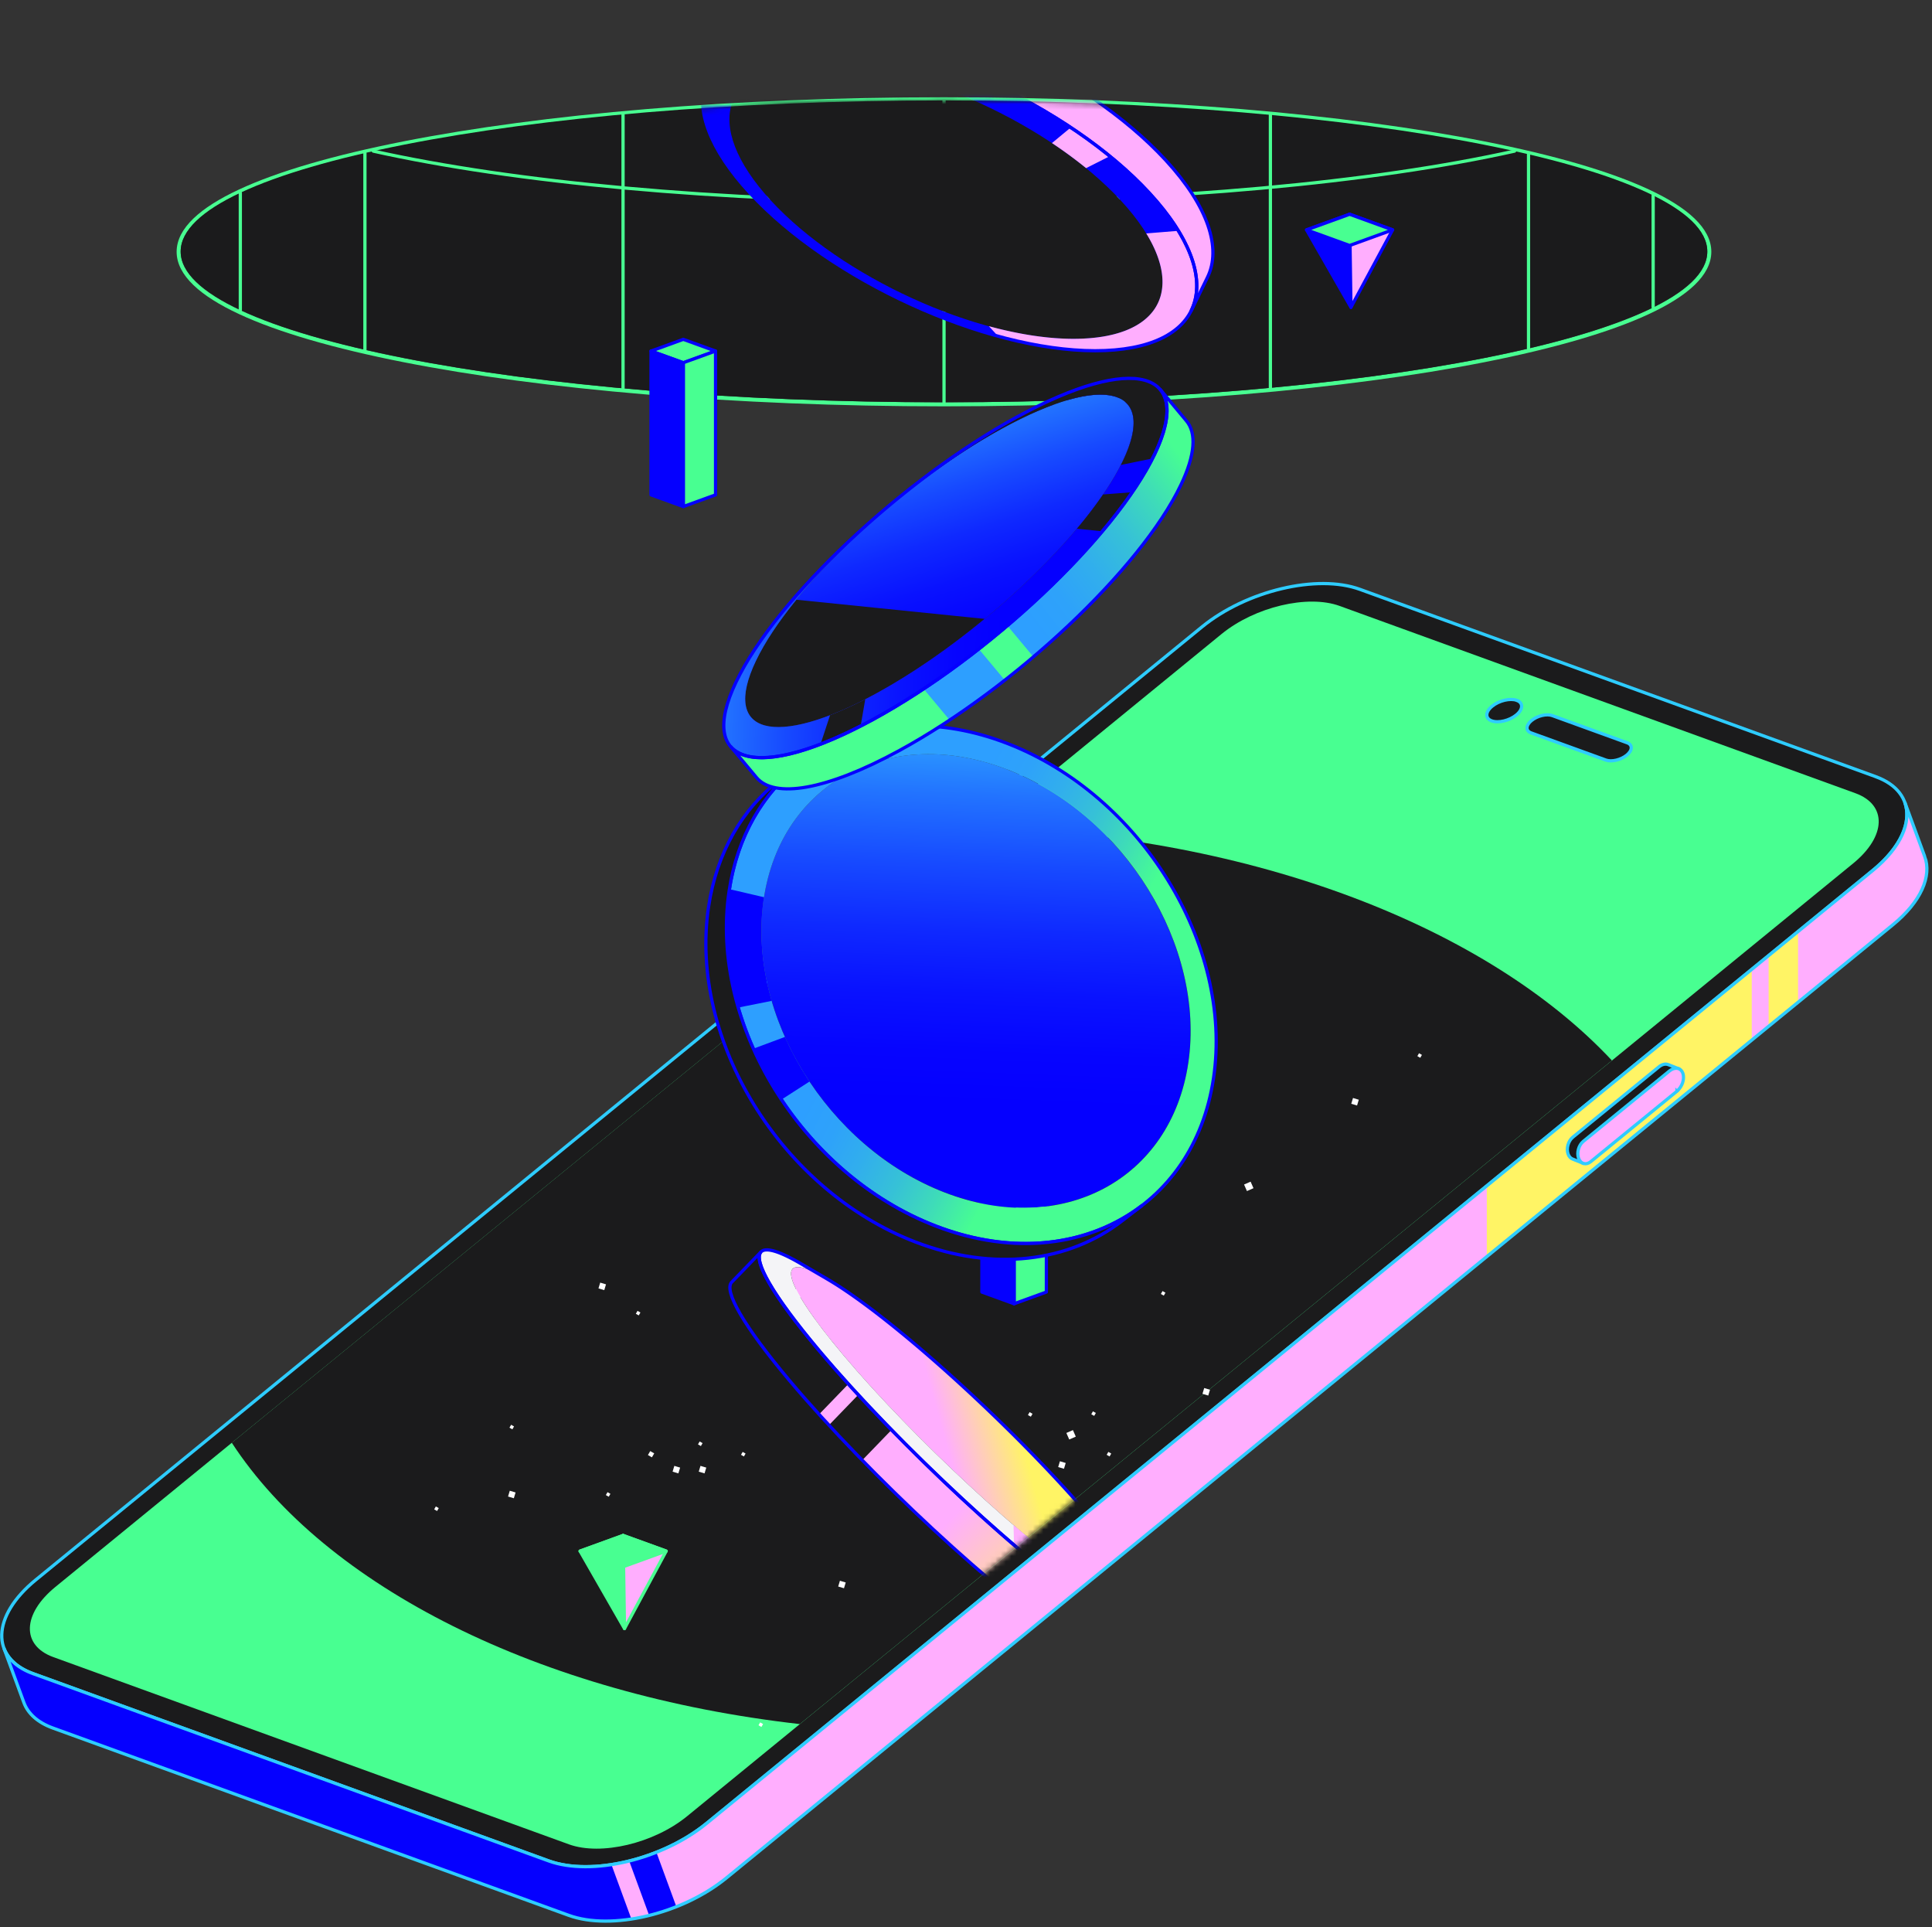 <svg  xmlns="http://www.w3.org/2000/svg" width="362" height="361" fill="none" viewBox="0 0 362 361" class="h-auto w-full max-w-[350px] tablet:max-w-[380px]"><rect x="0" y="0" width="362" height="361" fill="#333333" stroke="none"/><g clip-path="url(#a)"><path stroke="#48FF91" stroke-width=".756" d="M176.874 75.74c39.511 0 75.292-3.157 101.205-8.265 12.953-2.554 23.46-5.599 30.737-8.99 3.638-1.696 6.489-3.487 8.436-5.363 1.948-1.877 3.022-3.869 3.022-5.955s-1.074-4.078-3.022-5.954c-1.947-1.876-4.798-3.668-8.436-5.363-7.277-3.392-17.784-6.437-30.737-8.99-25.913-5.109-61.694-8.265-101.205-8.265-39.512 0-75.293 3.156-101.205 8.265-12.953 2.553-23.46 5.598-30.738 8.99-3.637 1.695-6.489 3.487-8.436 5.363-1.948 1.876-3.022 3.868-3.022 5.954s1.074 4.078 3.022 5.955c1.947 1.876 4.799 3.667 8.436 5.362 7.278 3.392 17.785 6.437 30.738 8.99 25.912 5.109 61.693 8.266 101.205 8.266Z"></path><path fill="#1B1B1C" d="M176.875 75.358c78.989 0 143.022-12.658 143.022-28.273 0-15.614-64.033-28.273-143.022-28.273-78.988 0-143.022 12.659-143.022 28.273 0 15.615 64.034 28.273 143.022 28.273Z"></path><path stroke="#48FF91" stroke-linecap="round" stroke-linejoin="round" stroke-width=".605" d="M309.754 57.568v-20.96M176.883 75.36V18.82m61.152 53.83V21.522M286.4 65.266v-36.36M116.74 72.75V21.43M68.375 65.506V28.668M45.03 58.065V36.109m238.753-7.802c-26.2 5.826-64.394 9.495-106.92 9.495-42.526 0-80.72-3.669-106.92-9.495"></path><path fill="#1B1B1C" stroke="#2ECCFF" stroke-miterlimit="10" stroke-width=".605" d="M351.442 145.489c8.01 2.906 7.764 10.793-.538 17.576L132.395 341.576c-8.308 6.782-21.576 9.941-29.58 7.034L6.178 313.523c-8.01-2.907-7.764-10.794.538-17.576l218.502-178.511c8.308-6.783 21.577-9.941 29.581-7.035l96.636 35.081.007.007Z"></path><path fill="#48FF91" d="M128.729 340.246c-6.21 5.07-16.131 7.428-22.121 5.258L9.971 310.416c-5.99-2.176-5.802-8.067.408-13.138l218.509-178.511c6.21-5.071 16.131-7.435 22.115-5.258l96.636 35.081c5.99 2.17 5.809 8.068-.401 13.145L128.729 340.246Z"></path><path fill="#1B1B1C" stroke="#2ECCFF" stroke-miterlimit="10" stroke-width=".605" d="M304.875 139.137c1.056.381 1.03 1.421-.065 2.319-1.094.898-2.849 1.311-3.905.93l-14.019-5.09c-1.056-.381-1.024-1.421.077-2.319 1.101-.897 2.843-1.311 3.899-.923l14.019 5.09-.006-.007Zm-20.678-7.935c1.25.452 1.211 1.679-.084 2.739-1.295 1.059-3.367 1.556-4.617 1.098-1.25-.459-1.211-1.686.091-2.745 1.301-1.06 3.361-1.551 4.617-1.098l-.007.006Z"></path><path fill="#FFAEFE" d="m360.64 160.473-3.743-10.2c1.341 3.65-.673 8.443-5.99 12.79L132.398 341.574c-8.308 6.782-21.576 9.941-29.58 7.034L6.181 313.521c-2.882-1.046-4.695-2.739-5.452-4.786l3.742 10.199c.752 2.054 2.565 3.74 5.453 4.786l96.637 35.081c8.01 2.907 21.279-.245 29.58-7.034L354.65 173.256c5.317-4.341 7.331-9.14 5.99-12.79v.007Z"></path><path fill="#FFF465" d="m331.387 192.255 5.517-4.502v-13.261l-5.517 4.509v13.254Zm-52.803 43.148 49.643-40.559V181.59l-49.643 40.552v13.261Z"></path><path fill="#0500FF" d="M121.632 358.815a40.466 40.466 0 0 0 5.096-1.641l-3.743-10.199a40.758 40.758 0 0 1-5.096 1.64l3.743 10.2Zm-7.074-9.527c-4.326.666-8.477.504-11.74-.678L6.181 313.523c-2.882-1.047-4.695-2.739-5.452-4.787l3.742 10.2c.752 2.054 2.565 3.74 5.453 4.786l96.637 35.081c3.27 1.188 7.414 1.35 11.74.678l-3.743-10.199v.006Z"></path><path fill="#1B1B1C" stroke="#2ECCFF" stroke-miterlimit="10" stroke-width=".605" d="m314.548 200.208-1.969-.775c-.499-.194-1.14-.078-1.729.407l-16.157 13.196c-.861.704-1.256 2.132-.867 3.178.174.472.479.775.835.911l1.956.788 8.878-8.765 6.754-5.517c.699-.574 1.146-1.492 1.217-2.357l1.088-1.072-.006.006Z"></path><path fill="#FFAEFE" stroke="#2ECCFF" stroke-miterlimit="10" stroke-width=".605" d="M314.205 204.415c.991-.814 1.49-2.325 1.108-3.372-.382-1.046-1.509-1.234-2.5-.42l-16.157 13.197c-.861.704-1.256 2.131-.868 3.178.389 1.046 1.406 1.324 2.267.62l16.157-13.197-.007-.006Z"></path><path stroke="#2ECCFF" stroke-miterlimit="10" stroke-width=".605" d="m360.64 160.473-3.743-10.2c1.341 3.65-.673 8.443-5.99 12.79L132.398 341.574c-8.308 6.782-21.576 9.941-29.58 7.034L6.181 313.521c-2.882-1.046-4.695-2.739-5.452-4.786l3.742 10.199c.752 2.054 2.565 3.74 5.453 4.786l96.637 35.081c8.01 2.907 21.279-.245 29.58-7.034L354.65 173.256c5.317-4.341 7.331-9.14 5.99-12.79v.007Z"></path><path fill="#1B1B1C" d="M43.428 270.271c17.549 26.903 57.575 47.166 106.434 52.702l152.165-124.311c-23.234-24.842-66.906-42.037-117.559-43.613L43.428 270.271Z"></path><path fill="#fff" d="m233.64 223.122 1.227-.538-.539-1.224-1.227.538.539 1.224Zm-33.295 46.541 1.227-.538-.539-1.224-1.227.538.539 1.224Zm-51.277-26.262 1.582-.694-.695-1.579-1.583.694.696 1.579Zm-27.663 29.175.745.43.431-.744-.746-.429-.43.743Zm-2.267-26.471.544.313.314-.543-.544-.313-.314.543Zm11.644 24.472.544.314.314-.543-.544-.313-.314.542Zm8.059 1.952.544.313.314-.543-.544-.313-.314.543Zm-43.383-5.082.544.313.314-.543-.544-.313-.314.543Zm18.059 12.625.544.313.314-.543-.544-.313-.314.543Zm-32.164 2.675.544.314.313-.543-.543-.313-.314.542Zm111.252-17.668.543.314.314-.543-.543-.313-.314.542Zm-15.807-.152.544.313.314-.542-.544-.313-.314.542Zm30.559 7.602.543.313.314-.543-.543-.313-.314.543Zm-2.885-7.602.544.313.314-.542-.544-.313-.314.542Zm61.099-67.08.544.313.314-.542-.544-.314-.314.543ZM142.12 323.198l.544.314.314-.543-.544-.313-.314.542Zm30.164-100.816.544.313.314-.542-.544-.313-.314.542Zm45.229 20.016.544.313.314-.543-.544-.313-.314.543Zm-64.491 3.855 1.085.325.326-1.082-1.085-.325-.326 1.082Zm45.25 28.569 1.085.324.326-1.082-1.085-.325-.326 1.083Zm-41.221 22.383 1.086.324.325-1.082-1.085-.325-.326 1.083Zm-31.027-21.52 1.085.325.326-1.083-1.085-.325-.326 1.083Zm4.901 0 1.085.325.325-1.083-1.085-.325-.325 1.083Zm-18.79-34.328 1.086.325.325-1.083-1.085-.325-.326 1.083Zm-16.943 38.986 1.085.325.326-1.083-1.085-.324-.326 1.082Zm130.113-19.238 1.086.325.325-1.083-1.085-.325-.326 1.083Zm-25.338-74.637 1.086.325.325-1.083-1.085-.324-.326 1.082Zm53.219 20.301 1.085.325.326-1.083-1.085-.325-.326 1.083Z"></path><mask id="b" width="287" height="329" x="33" y="18" maskUnits="userSpaceOnUse" style="mask-type: luminance;"><path fill="#fff" d="m33.838 319.083 72.761 26.418c5.99 2.171 15.91-.187 22.121-5.258l191.168-156.174V47.085c0-15.612-64.031-28.273-143.022-28.273-78.99 0-143.028 12.66-143.028 28.273v271.998Z"></path></mask><g mask="url(#b)"><path fill="#48FF91" stroke="#0500FF" stroke-linecap="round" stroke-linejoin="round" stroke-width=".605" d="m190.016 216.842-6.041 2.19 6.041 2.196 6.049-2.196-6.049-2.19Z"></path><path fill="#48FF91" stroke="#0500FF" stroke-linecap="round" stroke-linejoin="round" stroke-width=".605" d="m196.06 242.04-6.048 2.196v-23.009l6.048-2.196v23.009Z"></path><path fill="#0500FF" stroke="#0500FF" stroke-linecap="round" stroke-linejoin="round" stroke-width=".605" d="m183.975 242.04 6.041 2.196v-23.009l-6.041-2.196v23.009Z"></path><path fill="#48FF91" stroke="#0500FF" stroke-linecap="round" stroke-linejoin="round" stroke-width=".605" d="m128.028 63.568-6.042 2.197 6.042 2.19 6.048-2.19-6.048-2.197Z"></path><path fill="#48FF91" stroke="#0500FF" stroke-linecap="round" stroke-linejoin="round" stroke-width=".605" d="m134.072 92.704-6.049 2.19V67.95l6.049-2.19v26.943Z"></path><path fill="#0500FF" stroke="#0500FF" stroke-linecap="round" stroke-linejoin="round" stroke-width=".605" d="m121.986 92.704 6.042 2.19V67.95l-6.042-2.19v26.943ZM253.127 57.57l-.252-17.433-8.063 2.926 8.315 14.508Z"></path><path fill="#FFAEFE" stroke="#0500FF" stroke-linecap="round" stroke-linejoin="round" stroke-width=".605" d="m253.126 57.57-.253-17.433 8.062 2.926-7.809 14.508Z"></path><path fill="#48FF91" stroke="#0500FF" stroke-linecap="round" stroke-linejoin="round" stroke-width=".605" d="m252.875 45.989 8.062-2.926-8.062-2.926-8.063 2.926 8.063 2.926Z"></path><path fill="#48FF91" stroke="#48FF91" stroke-linecap="round" stroke-linejoin="round" stroke-width=".605" d="m117.013 305.076-.259-17.433-8.063 2.926 8.322 14.507Z"></path><path fill="#FFAEFE" stroke="#48FF91" stroke-linecap="round" stroke-linejoin="round" stroke-width=".605" d="m117.011 305.076-.259-17.433 8.069 2.926-7.81 14.507Z"></path><path fill="#48FF91" stroke="#48FF91" stroke-linecap="round" stroke-linejoin="round" stroke-width=".605" d="m116.754 293.495 8.068-2.926-8.068-2.926-8.063 2.926 8.063 2.926Z"></path><path fill="#1B1B1C" d="M201.118 63.47c-18.106 0-43.504-11.608-56.682-25.902-13.19-14.295-9.195-25.883 8.917-25.877 18.106 0 43.504 11.608 56.682 25.902 13.191 14.295 9.196 25.883-8.917 25.877Z"></path><path fill="#0500FF" d="M140.511 36.147c15.05 16.316 44.009 29.545 64.679 29.558 20.671.006 25.23-13.21 10.174-29.526-15.05-16.316-44.009-29.545-64.679-29.558-20.671-.006-25.23 13.21-10.174 29.526Zm12.854-24.449c18.106 0 43.504 11.608 56.682 25.902 13.191 14.295 9.196 25.883-8.917 25.876-18.106 0-43.504-11.607-56.682-25.902-13.191-14.294-9.195-25.882 8.917-25.876Z"></path><path fill="#FFAEFE" d="M214.777 43.73c6.962 11.329 1.788 19.745-13.644 19.739-4.883 0-10.29-.853-15.846-2.364l1.716 1.867c6.379 1.744 12.589 2.726 18.19 2.726 17.582.006 23.494-9.56 15.607-22.46l-6.029.491h.006Zm-17.67-16.93a84.114 84.114 0 0 1 6.398 4.697l4.443-2.242a94.802 94.802 0 0 0-7.311-5.374l-3.53 2.92Z"></path><path fill="#FFAEFE" stroke="#0500FF" stroke-linecap="round" stroke-linejoin="round" stroke-width=".605" d="m132.66 14.172 3.024-6.201c2.293-4.696 8.419-7.558 18.029-7.551 20.67.006 49.629 13.242 64.679 29.558 8.049 8.727 10.49 16.568 7.855 21.975l-3.025 6.2c2.636-5.406.195-13.247-7.855-21.974-15.049-16.316-44.008-29.545-64.679-29.558-9.609 0-15.735 2.855-18.028 7.55Z"></path><path stroke="#0500FF" stroke-linecap="round" stroke-linejoin="round" stroke-width=".605" d="M140.511 36.147c15.05 16.316 44.009 29.545 64.679 29.558 20.671.006 25.23-13.21 10.174-29.526-15.05-16.316-44.009-29.545-64.679-29.558-20.671-.006-25.23 13.21-10.174 29.526Z"></path><path fill="url(#c)" d="M222.646 199.125c3.244-21.871-11.935-46.494-33.9-54.969-21.959-8.481-42.409 2.39-45.647 24.261-3.244 21.872 11.935 46.495 33.9 54.963 21.966 8.481 42.409-2.384 45.654-24.261l-.007.006Z"></path><path fill="url(#d)" d="M136.61 166.938c-3.704 24.966 13.612 53.045 38.68 62.721 25.073 9.676 48.386-2.72 52.09-27.685 3.704-24.966-13.612-53.044-38.686-62.721-25.067-9.676-48.386 2.726-52.084 27.685Zm52.142-22.782c21.966 8.475 37.151 33.098 33.901 54.969-3.238 21.878-23.688 32.743-45.654 24.262-21.959-8.475-37.144-33.092-33.9-54.963 3.238-21.871 23.688-32.743 45.647-24.261l.006-.007Z"></path><path stroke="#0500FF" stroke-miterlimit="10" stroke-width=".605" d="M136.61 166.938c-3.704 24.966 13.612 53.045 38.68 62.721 25.073 9.676 48.386-2.72 52.09-27.685 3.704-24.966-13.612-53.044-38.686-62.721-25.067-9.676-48.386 2.726-52.084 27.685Z"></path><path fill="#1B1B1C" stroke="#0500FF" stroke-miterlimit="10" stroke-width=".605" d="m149.945 143.137-3.853 2.971c-6.942 5.355-11.805 13.513-13.333 23.803-3.704 24.965 13.612 53.044 38.679 62.72 14.732 5.684 28.862 3.753 38.757-3.882l3.853-2.971c-9.895 7.628-24.025 9.566-38.757 3.882-25.067-9.676-42.383-37.749-38.679-62.721 1.528-10.296 6.391-18.447 13.333-23.802Z"></path><path fill="#0500FF" d="M147.085 194.248a57.037 57.037 0 0 0 4.598 8.358l-5.259 3.385a65.012 65.012 0 0 1-5.258-9.54l5.919-2.203Zm-10.411-27.685 6.489 1.518c-.02.116-.046.226-.059.336-.932 6.285-.336 12.796 1.496 19.081l-6.275 1.247c-2.098-7.19-2.784-14.624-1.716-21.814.02-.129.046-.252.065-.374v.006Z"></path><path fill="url(#e)" d="M157.938 241.438c12.983 8.623 34.094 28.189 47.129 43.685 13.036 15.489 13.081 21.064.091 12.434-12.984-8.623-34.101-28.195-47.13-43.685-13.042-15.496-13.081-21.064-.09-12.434Z"></path><path fill="#F4F4F7" d="M212.442 294.867c1.036 1.627 2.066 3.255 3.102 4.883 5.536 8.727 2.771 10.425-8.315 3.062-14.823-9.851-38.899-32.168-53.78-49.847-13.651-16.22-14.817-22.905-3.478-16.304 1.671.969 3.342 1.945 5.006 2.914-9.94-5.788-8.911.077 3.05 14.288 13.035 15.489 34.146 35.061 47.13 43.684 9.713 6.453 12.142 4.961 7.285-2.687v.007Z"></path><path fill="url(#f)" d="m217.983 307.076-5.498 5.678c-1.062 1.098-4.643-.207-10.75-4.263-14.823-9.851-38.899-32.168-53.78-49.847-8.755-10.4-12.375-16.885-10.854-18.454l5.498-5.678c-1.521 1.569 2.105 8.048 10.854 18.454 14.881 17.679 38.957 39.997 53.78 49.847 6.1 4.057 9.688 5.361 10.75 4.263Z"></path><path fill="#FFAEFE" d="M215.546 299.751c-1.036-1.628-2.066-3.256-3.102-4.883 4.85 7.647 2.429 9.14-7.285 2.687-4.371-2.901-9.662-7.047-15.257-11.86l.104 3.747c6.314 5.419 12.284 10.089 17.225 13.377 11.087 7.364 13.852 5.665 8.315-3.062v-.006Z"></path><path fill="#1B1B1C" d="M155.314 266.981a321.978 321.978 0 0 0 6.243 6.569l5.491-5.684a320.935 320.935 0 0 1-6.242-6.569l-5.492 5.684Zm3.654-7.704a251.537 251.537 0 0 1-5.524-6.311c-8.755-10.399-12.375-16.885-10.853-18.454l-5.498 5.678c-1.521 1.569 2.105 8.048 10.854 18.454a230.51 230.51 0 0 0 5.523 6.311l5.492-5.685.006.007Z"></path><path stroke="#0500FF" stroke-miterlimit="10" stroke-width=".605" d="M215.544 299.75c-1.036-1.628-2.066-3.255-3.102-4.883.175.278.337.542.492.801-1.612-2.687-4.235-6.233-7.874-10.548-13.036-15.496-34.147-35.062-47.13-43.685a59.302 59.302 0 0 0-3.141-1.957c.065.039.123.064.188.103-1.671-.969-3.342-1.944-5.006-2.913-11.339-6.608-10.173.084 3.478 16.303 14.881 17.68 38.957 39.997 53.78 49.847 11.086 7.364 13.851 5.665 8.315-3.061v-.007Z"></path><path stroke="#0500FF" stroke-miterlimit="10" stroke-width=".605" d="m217.983 307.076-5.498 5.678c-1.062 1.098-4.643-.207-10.75-4.263-14.823-9.851-38.899-32.168-53.78-49.847-8.755-10.4-12.375-16.885-10.854-18.454l5.498-5.678c-1.521 1.569 2.105 8.048 10.854 18.454 14.881 17.679 38.957 39.997 53.78 49.847 6.1 4.057 9.688 5.361 10.75 4.263Z"></path><path fill="url(#g)" d="M141.638 123.796c6.56-13.732 27.289-33.265 46.263-43.6 18.986-10.348 29.056-7.597 22.49 6.136-6.56 13.733-27.282 33.266-46.269 43.607-18.98 10.348-29.056 7.596-22.49-6.136l.006-.007Z"></path><path fill="#1B1B1C" d="M149.209 112.344c-3.277 4.03-5.893 7.932-7.577 11.452-6.566 13.739 3.51 16.485 22.49 6.137 6.812-3.715 13.845-8.611 20.372-13.998l-35.292-3.591h.007Z"></path><path fill="url(#h)" d="M190.697 78.025c-21.661 11.807-45.304 34.079-52.79 49.756-7.492 15.677 4.002 18.81 25.664 7.009 21.667-11.808 45.303-34.08 52.796-49.757 7.492-15.67-3.996-18.81-25.663-7.002l-.007-.006Zm19.699 8.306c-6.56 13.733-27.282 33.266-46.268 43.608-18.981 10.341-29.057 7.596-22.491-6.137 6.56-13.732 27.289-33.265 46.263-43.6 18.986-10.348 29.056-7.597 22.49 6.136l.006-.006Z"></path><path fill="url(#i)" d="m217.425 72.998 4.876 5.846c1.891 2.267 1.683 6.31-1.049 12.027-7.493 15.677-31.129 37.949-52.796 49.757-13.768 7.499-23.423 8.972-26.713 5.025l-4.876-5.846c3.29 3.947 12.952 2.474 26.712-5.025 21.668-11.808 45.304-34.08 52.797-49.757 2.732-5.716 2.939-9.76 1.049-12.027Z"></path><path fill="#1B1B1C" d="M162.124 130.99c-2.357 1.208-4.553 2.196-6.593 2.984l-1.787 5.426c2.325-.891 4.831-2.021 7.518-3.404l.862-5.006Zm50.012-38.787-5.452.426a81.732 81.732 0 0 1-4.909 6.415l4.76.484c2.092-2.493 3.97-4.948 5.601-7.325Zm-24.22-12.009c18.987-10.348 29.057-7.596 22.49 6.136-.123.252-.252.51-.388.769l5.919-1.208c.148-.29.297-.581.433-.866 7.493-15.67-3.995-18.81-25.663-7.002-4.682 2.552-9.454 5.594-14.136 8.947l-.991 1.02c4.086-2.926 8.244-5.574 12.33-7.796h.006Z"></path><path fill="#48FF91" d="M188.263 127.41a166.183 166.183 0 0 0 5.355-4.373l-4.876-5.846a172.353 172.353 0 0 1-5.355 4.373l4.876 5.846Zm-15.203 1.637c-3.167 2.099-6.34 4.031-9.481 5.742-13.767 7.5-23.422 8.972-26.712 5.026l4.876 5.845c3.29 3.947 12.952 2.474 26.713-5.025a130.466 130.466 0 0 0 9.48-5.742l-4.876-5.846Z"></path><path stroke="#0500FF" stroke-miterlimit="10" stroke-width=".605" d="m217.425 72.998 4.876 5.846c1.891 2.267 1.683 6.31-1.049 12.027-7.493 15.677-31.129 37.949-52.796 49.757-13.768 7.499-23.423 8.972-26.713 5.025l-4.876-5.846c3.29 3.947 12.952 2.474 26.712-5.025 21.668-11.808 45.304-34.08 52.797-49.757 2.732-5.716 2.939-9.76 1.049-12.027Z"></path><path stroke="#0500FF" stroke-miterlimit="10" stroke-width=".605" d="M190.697 78.025c-21.661 11.807-45.304 34.079-52.79 49.756-7.492 15.677 4.002 18.81 25.664 7.009 21.667-11.808 45.303-34.08 52.796-49.757 7.492-15.67-3.996-18.81-25.663-7.002l-.007-.006Z"></path></g></g><defs><linearGradient id="c" x1="182.017" x2="184.602" y1="206.836" y2="138.056" gradientUnits="userSpaceOnUse"><stop stop-color="#0500FF"></stop><stop offset=".14" stop-color="#0604FF"></stop><stop offset=".3" stop-color="#0912FF"></stop><stop offset=".47" stop-color="#0F29FF"></stop><stop offset=".65" stop-color="#174AFF"></stop><stop offset=".84" stop-color="#2273FF"></stop><stop offset="1" stop-color="#2D9FFF"></stop></linearGradient><linearGradient id="d" x1="200.7" x2="167.21" y1="194.593" y2="176.695" gradientUnits="userSpaceOnUse"><stop stop-color="#47FD92"></stop><stop offset=".22" stop-color="#3EDBB9"></stop><stop offset=".42" stop-color="#36C1D7"></stop><stop offset=".63" stop-color="#31AEED"></stop><stop offset=".82" stop-color="#2EA2FA"></stop><stop offset="1" stop-color="#2D9FFF"></stop></linearGradient><linearGradient id="e" x1="177.274" x2="190.602" y1="270.58" y2="266.876" gradientUnits="userSpaceOnUse"><stop stop-color="#FFAEFE"></stop><stop offset="1" stop-color="#FFF465"></stop></linearGradient><linearGradient id="f" x1="180.953" x2="200.863" y1="281.529" y2="300.433" gradientUnits="userSpaceOnUse"><stop stop-color="#FFAEFE"></stop><stop offset="1" stop-color="#FFF465"></stop></linearGradient><linearGradient id="g" x1="181.716" x2="167.426" y1="123.493" y2="77.075" gradientUnits="userSpaceOnUse"><stop stop-color="#0500FF"></stop><stop offset=".14" stop-color="#0604FF"></stop><stop offset=".3" stop-color="#0912FF"></stop><stop offset=".47" stop-color="#0F29FF"></stop><stop offset=".65" stop-color="#174AFF"></stop><stop offset=".84" stop-color="#2273FF"></stop><stop offset="1" stop-color="#2D9FFF"></stop></linearGradient><linearGradient id="h" x1="188.761" x2="126.958" y1="106.872" y2="104.392" gradientUnits="userSpaceOnUse"><stop stop-color="#0500FF"></stop><stop offset=".14" stop-color="#0604FF"></stop><stop offset=".3" stop-color="#0912FF"></stop><stop offset=".47" stop-color="#0F29FF"></stop><stop offset=".65" stop-color="#174AFF"></stop><stop offset=".84" stop-color="#2273FF"></stop><stop offset="1" stop-color="#2D9FFF"></stop></linearGradient><linearGradient id="i" x1="221.621" x2="188.735" y1="85.775" y2="111.201" gradientUnits="userSpaceOnUse"><stop stop-color="#47FD92"></stop><stop offset=".22" stop-color="#3EDBB9"></stop><stop offset=".42" stop-color="#36C1D7"></stop><stop offset=".63" stop-color="#31AEED"></stop><stop offset=".82" stop-color="#2EA2FA"></stop><stop offset="1" stop-color="#2D9FFF"></stop></linearGradient><clipPath id="a"><path fill="#fff" d="M.008.096H361.37v360.11H.008z"></path></clipPath></defs></svg>